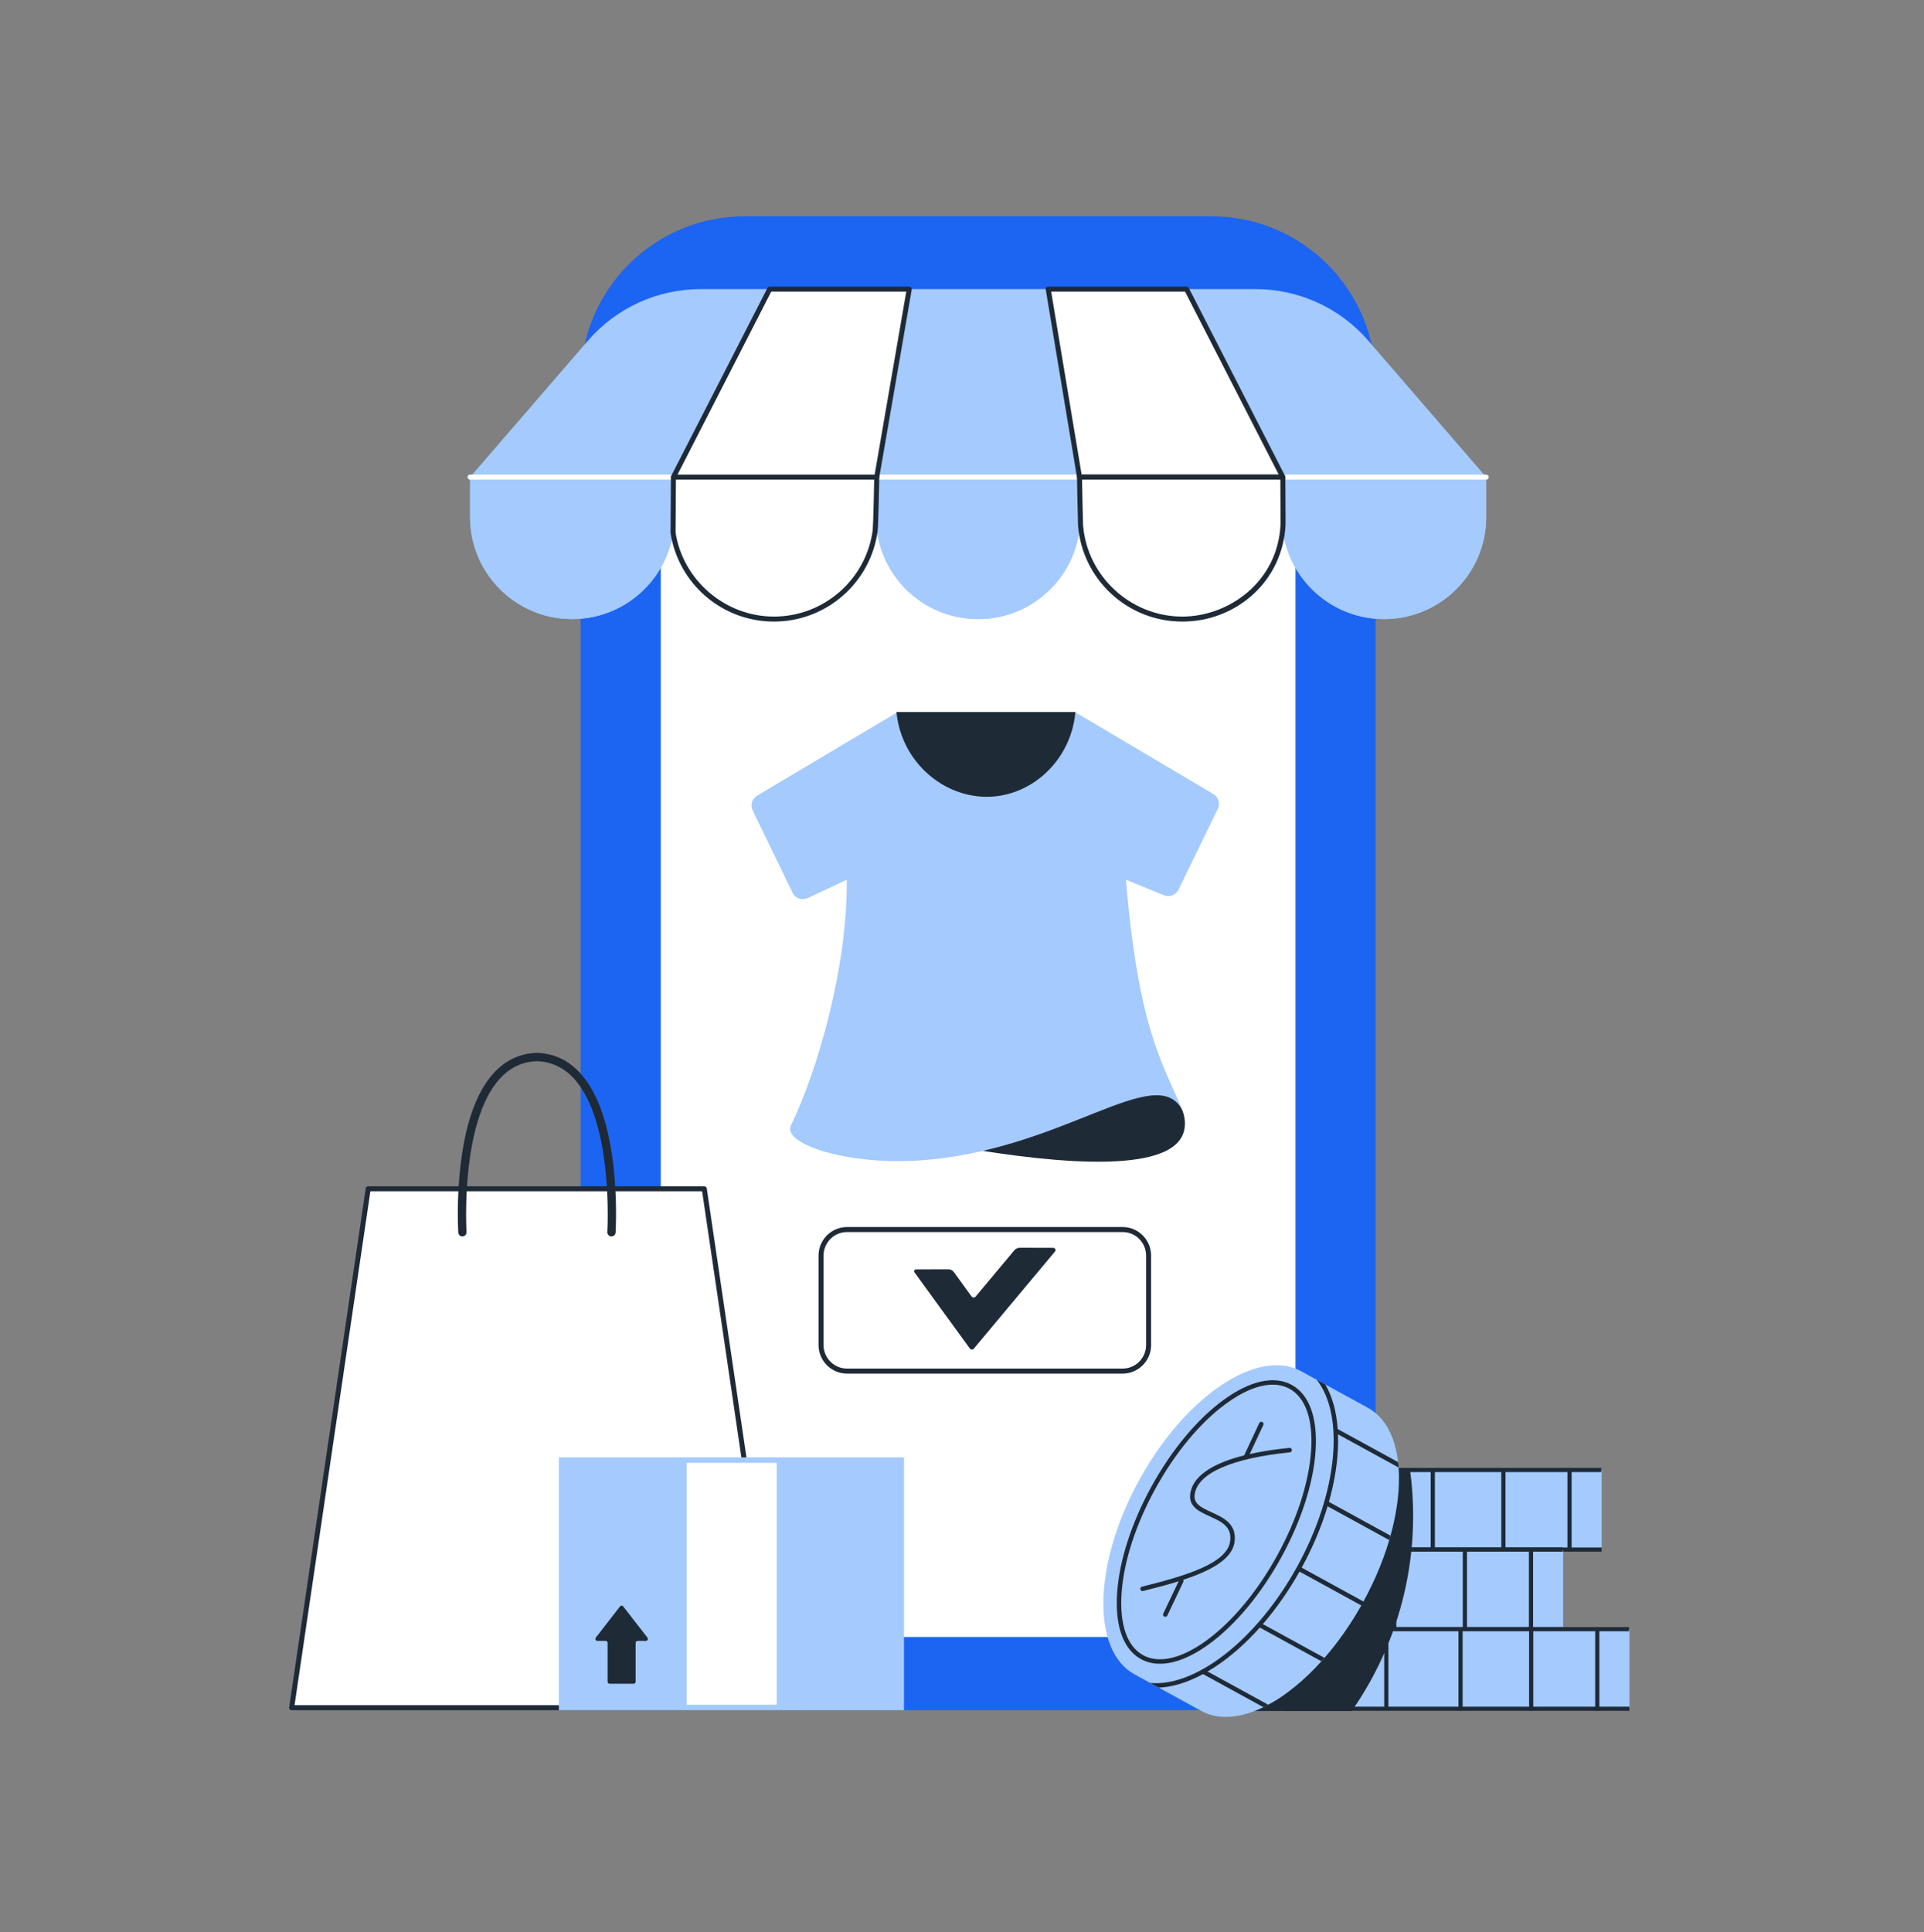 <svg width="240" height="241" viewBox="0 0 240 241" fill="none" xmlns="http://www.w3.org/2000/svg">
<rect x="0" y="0" width="240" height="241" fill="#808080" stroke="none"/>
<g clip-path="url(#clip0_641_5833)">
<g clip-path="url(#clip1_641_5833)">
<path d="M151.129 26.975H92.894C81.592 26.975 72.43 36.149 72.43 47.467V192.809C72.43 204.126 81.592 213.301 92.894 213.301H151.129C162.431 213.301 171.593 204.126 171.593 192.809V47.467C171.593 36.149 162.431 26.975 151.129 26.975Z" fill="#1C64F2"/>
<path d="M150.344 36.111H93.68C87.463 36.111 82.424 41.158 82.424 47.383V192.893C82.424 199.118 87.463 204.165 93.68 204.165H150.344C156.561 204.165 161.6 199.118 161.6 192.893V47.383C161.6 41.158 156.561 36.111 150.344 36.111Z" fill="white"/>
<path d="M139.247 31.087H104.776C101.818 31.087 99.42 33.488 99.42 36.45V36.45C99.42 39.412 101.818 41.813 104.776 41.813H139.247C142.205 41.813 144.603 39.412 144.603 36.45V36.45C144.603 33.488 142.205 31.087 139.247 31.087Z" fill="#1C64F2"/>
</g>
<g clip-path="url(#clip2_641_5833)">
<path d="M83.927 64.599L84.002 59.505L96.009 36.06H87.39C84.726 36.061 82.093 36.634 79.67 37.741C77.248 38.849 75.093 40.464 73.352 42.478L58.637 59.505V64.599H58.637C58.69 71.573 64.371 77.212 71.372 77.212C77.937 77.212 83.341 72.254 84.032 65.885C83.985 65.462 83.96 65.033 83.958 64.599H83.927ZM134.732 64.599L134.657 59.505L130.754 36.06H113.419L109.367 59.505L109.292 64.599H109.277C109.33 71.573 115.011 77.212 122.012 77.212C129.013 77.212 134.694 71.573 134.746 64.599H134.732ZM156.633 36.06H148.015L160.022 59.505L160.097 64.599H160.066C160.063 65.028 160.039 65.457 159.992 65.885C160.682 72.254 166.087 77.212 172.652 77.212C179.653 77.212 185.334 71.573 185.386 64.599H185.387V59.505L170.671 42.478C168.931 40.464 166.776 38.849 164.354 37.741C161.931 36.634 159.298 36.061 156.634 36.06H156.633Z" fill="#A4CAFE"/>
<path d="M83.882 65.884C83.903 66.075 83.928 66.264 83.957 66.452C83.016 72.545 77.74 77.212 71.372 77.212C64.371 77.212 58.69 71.573 58.638 64.598H58.637V59.505H84.002L83.927 64.598H83.956C83.953 65.033 83.928 65.462 83.882 65.884ZM134.747 64.598C134.693 71.573 129.013 77.212 122.012 77.212C115.01 77.212 109.33 71.573 109.278 64.598H109.292C109.316 62.9 109.343 61.203 109.367 59.505H134.657L134.732 64.598H134.747ZM185.387 59.505V64.598C185.333 71.573 179.653 77.212 172.652 77.212C166.284 77.212 161.007 72.545 160.067 66.452C160.096 66.264 160.121 66.075 160.142 65.884C160.095 65.462 160.07 65.033 160.068 64.598H160.097L160.022 59.505H185.387Z" fill="#A4CAFE"/>
<path d="M84.003 59.818H58.638C58.554 59.818 58.475 59.785 58.416 59.726C58.357 59.668 58.324 59.588 58.324 59.505C58.324 59.422 58.357 59.343 58.416 59.284C58.475 59.225 58.554 59.192 58.638 59.192H84.003C84.086 59.192 84.166 59.225 84.224 59.284C84.283 59.343 84.316 59.422 84.316 59.505C84.316 59.588 84.283 59.668 84.224 59.726C84.166 59.785 84.086 59.818 84.003 59.818ZM134.658 59.818H109.367C109.284 59.818 109.204 59.785 109.146 59.726C109.087 59.668 109.054 59.588 109.054 59.505C109.054 59.422 109.087 59.343 109.146 59.284C109.204 59.225 109.284 59.192 109.367 59.192H134.658C134.741 59.192 134.82 59.225 134.879 59.284C134.938 59.343 134.971 59.422 134.971 59.505C134.971 59.588 134.938 59.668 134.879 59.726C134.82 59.785 134.741 59.818 134.658 59.818ZM185.388 59.818H160.023C159.94 59.818 159.86 59.785 159.801 59.726C159.742 59.668 159.709 59.588 159.709 59.505C159.709 59.422 159.742 59.343 159.801 59.284C159.86 59.225 159.94 59.192 160.023 59.192H185.388C185.471 59.192 185.55 59.225 185.609 59.284C185.668 59.343 185.701 59.422 185.701 59.505C185.701 59.588 185.668 59.668 185.609 59.726C185.55 59.785 185.471 59.818 185.388 59.818Z" fill="white"/>
<path d="M148.016 36.06H130.756L134.658 59.505H160.023L148.016 36.06Z" fill="white"/>
<path d="M160.022 59.818H134.657C134.583 59.818 134.511 59.792 134.455 59.744C134.398 59.696 134.36 59.63 134.348 59.556L130.446 36.112C130.438 36.067 130.441 36.021 130.453 35.977C130.465 35.934 130.486 35.893 130.516 35.858C130.545 35.824 130.582 35.796 130.623 35.777C130.664 35.758 130.709 35.748 130.755 35.748H148.015C148.133 35.748 148.24 35.814 148.294 35.919L160.301 59.363C160.326 59.411 160.337 59.464 160.335 59.517C160.333 59.571 160.318 59.623 160.29 59.669C160.262 59.714 160.222 59.752 160.175 59.778C160.129 59.804 160.076 59.818 160.022 59.818ZM134.923 59.193H159.51L147.823 36.373H131.124L134.923 59.193Z" fill="#1F2A37"/>
<path d="M113.419 36.062L109.366 59.506C109.363 60.021 109.238 65.622 109.174 66.121C108.377 72.376 103.026 77.213 96.542 77.213C90.173 77.213 84.897 72.546 83.957 66.453L84.002 59.506L96.009 36.062H113.419Z" fill="white"/>
<path d="M96.543 77.525C93.409 77.525 90.38 76.4 88.009 74.354C85.666 72.33 84.117 69.541 83.648 66.5C83.646 66.484 83.644 66.467 83.644 66.451L83.689 59.503C83.69 59.454 83.702 59.406 83.724 59.363L95.731 35.919C95.757 35.867 95.797 35.824 95.846 35.794C95.896 35.764 95.952 35.748 96.01 35.748H113.42C113.466 35.748 113.511 35.758 113.552 35.777C113.594 35.797 113.631 35.825 113.66 35.859C113.689 35.894 113.711 35.935 113.723 35.979C113.735 36.023 113.737 36.069 113.729 36.114L109.68 59.533C109.674 60.172 109.551 65.65 109.486 66.159C108.661 72.639 103.096 77.525 96.543 77.525V77.525ZM84.271 66.43C85.205 72.4 90.476 76.9 96.543 76.9C102.781 76.9 108.079 72.248 108.864 66.081C108.923 65.622 109.05 60.16 109.054 59.503C109.054 59.486 109.056 59.469 109.059 59.452L113.048 36.373H96.202L84.316 59.581L84.272 66.43H84.271Z" fill="#1F2A37"/>
<path d="M160.049 65.404C159.727 72.486 153.851 77.212 147.483 77.212C140.802 77.212 135.323 72.077 134.791 65.546C134.766 65.233 134.661 59.824 134.658 59.505H160.023L160.049 65.404Z" fill="white"/>
<path d="M147.483 77.525C144.184 77.525 141.036 76.294 138.618 74.058C136.213 71.834 134.743 68.82 134.478 65.571C134.451 65.237 134.347 59.819 134.344 59.508C134.344 59.466 134.352 59.425 134.368 59.387C134.383 59.349 134.406 59.314 134.435 59.285C134.464 59.256 134.499 59.232 134.537 59.217C134.575 59.201 134.616 59.192 134.658 59.192H160.023C160.105 59.192 160.185 59.225 160.244 59.283C160.302 59.342 160.336 59.421 160.336 59.504L160.362 65.403C160.362 65.408 160.362 65.413 160.361 65.418C160.206 68.837 158.743 71.954 156.242 74.196C153.849 76.343 150.738 77.525 147.483 77.525L147.483 77.525ZM134.976 59.818C134.997 61.043 135.082 65.267 135.103 65.521C135.623 71.901 141.061 76.9 147.483 76.9C153.246 76.9 159.404 72.597 159.735 65.397L159.711 59.818H134.976ZM109.367 59.818H84.003C83.92 59.818 83.84 59.785 83.781 59.727C83.722 59.668 83.689 59.588 83.689 59.505C83.689 59.422 83.722 59.343 83.781 59.284C83.84 59.226 83.92 59.193 84.003 59.193H109.367C109.45 59.193 109.53 59.226 109.589 59.284C109.647 59.343 109.68 59.422 109.68 59.505C109.68 59.588 109.647 59.668 109.589 59.727C109.53 59.785 109.45 59.818 109.367 59.818Z" fill="#1F2A37"/>
</g>
<g clip-path="url(#clip3_641_5833)">
<path d="M97.404 212.988H36.379L45.93 148.266H87.853L97.404 212.988Z" fill="white"/>
<path d="M97.404 213.301H36.38C36.334 213.301 36.29 213.291 36.249 213.273C36.208 213.254 36.172 213.226 36.142 213.192C36.113 213.158 36.091 213.118 36.079 213.075C36.066 213.032 36.063 212.987 36.07 212.942L45.621 148.22C45.632 148.146 45.669 148.078 45.726 148.029C45.783 147.98 45.855 147.953 45.93 147.953H87.853C87.928 147.953 88.001 147.98 88.058 148.029C88.115 148.078 88.152 148.146 88.163 148.22L97.714 212.942C97.72 212.987 97.717 213.032 97.705 213.075C97.692 213.118 97.671 213.158 97.641 213.192C97.612 213.227 97.575 213.254 97.534 213.273C97.494 213.291 97.449 213.301 97.404 213.301ZM36.742 212.675H97.041L87.583 148.579H46.201L36.742 212.675Z" fill="#1F2A37"/>
<path d="M57.678 154.205C57.547 154.205 57.42 154.155 57.325 154.065C57.229 153.975 57.171 153.851 57.163 153.72C57.045 151.15 57.115 148.575 57.372 146.016C57.949 140.378 59.359 136.286 61.566 133.854C63.035 132.235 64.849 131.381 66.96 131.313H66.993C69.103 131.38 70.918 132.235 72.387 133.854C74.594 136.286 76.004 140.377 76.58 146.015C76.838 148.575 76.908 151.15 76.79 153.72C76.786 153.787 76.768 153.854 76.738 153.915C76.709 153.976 76.667 154.031 76.616 154.076C76.565 154.121 76.506 154.155 76.442 154.177C76.377 154.199 76.309 154.208 76.242 154.204C76.105 154.195 75.977 154.132 75.886 154.029C75.796 153.926 75.749 153.791 75.758 153.654C75.767 153.518 76.553 139.983 71.621 134.55C70.351 133.152 68.788 132.411 66.976 132.349C65.163 132.411 63.6 133.151 62.331 134.55C57.399 139.983 58.186 153.519 58.194 153.655C58.203 153.792 58.157 153.927 58.066 154.03C57.976 154.133 57.848 154.196 57.711 154.205C57.7 154.205 57.689 154.205 57.678 154.205L57.678 154.205Z" fill="#1F2A37"/>
</g>
<g clip-path="url(#clip4_641_5833)">
<path d="M69.713 181.759H112.764V213.301H69.713V181.759Z" fill="#A4CAFE"/>
<path d="M85.359 182.137H97.194V212.923H85.359V182.137Z" fill="white"/>
<path d="M97.193 213.231H85.359C85.277 213.231 85.199 213.199 85.141 213.141C85.083 213.083 85.051 213.005 85.051 212.923V182.137C85.051 182.055 85.083 181.977 85.141 181.919C85.199 181.862 85.277 181.829 85.359 181.829H97.193C97.275 181.829 97.353 181.862 97.411 181.919C97.469 181.977 97.501 182.055 97.501 182.137V212.923C97.501 213.005 97.469 213.083 97.411 213.141C97.353 213.199 97.275 213.231 97.193 213.231ZM85.667 212.615H96.885V182.445H85.667V212.615Z" fill="#A4CAFE"/>
<path d="M80.566 204.654C80.612 204.654 80.658 204.641 80.698 204.616C80.737 204.591 80.769 204.556 80.79 204.514C80.81 204.472 80.819 204.425 80.814 204.379C80.809 204.333 80.791 204.288 80.763 204.252L79.307 202.376L77.737 200.352C77.714 200.321 77.684 200.297 77.65 200.28C77.616 200.264 77.578 200.255 77.54 200.255C77.502 200.255 77.465 200.264 77.431 200.28C77.397 200.297 77.367 200.321 77.344 200.352L75.773 202.376L74.318 204.252C74.277 204.304 74.259 204.37 74.268 204.436C74.276 204.501 74.31 204.561 74.362 204.601C74.406 204.635 74.459 204.654 74.515 204.654H75.544C75.61 204.654 75.673 204.68 75.72 204.727C75.767 204.774 75.793 204.837 75.793 204.903V209.748C75.793 209.814 75.819 209.878 75.866 209.924C75.912 209.971 75.976 209.997 76.042 209.997H79.038C79.105 209.997 79.168 209.971 79.215 209.924C79.261 209.878 79.287 209.814 79.287 209.748V204.903C79.287 204.837 79.314 204.774 79.36 204.727C79.407 204.68 79.47 204.654 79.536 204.654H80.566Z" fill="#1F2A37"/>
</g>
<g clip-path="url(#clip5_641_5833)">
<path d="M140.043 153.35H105.653C103.866 153.35 102.418 154.805 102.418 156.6V167.752C102.418 169.546 103.866 171.001 105.653 171.001H140.043C141.83 171.001 143.278 169.546 143.278 167.752V156.6C143.278 154.805 141.83 153.35 140.043 153.35Z" fill="white"/>
<path d="M140.043 171.315H105.652C103.696 171.315 102.105 169.716 102.105 167.752V156.6C102.105 154.635 103.696 153.037 105.652 153.037H140.043C141.998 153.037 143.589 154.635 143.589 156.6V167.752C143.589 169.716 141.998 171.315 140.043 171.315ZM105.652 153.663C104.04 153.663 102.729 154.981 102.729 156.6V167.752C102.729 169.371 104.04 170.688 105.652 170.688H140.043C141.655 170.688 142.966 169.371 142.966 167.752V156.6C142.966 154.981 141.655 153.663 140.043 153.663L105.652 153.663Z" fill="#1F2A37"/>
<path d="M120.977 168.183L114.073 158.688C113.999 158.586 114.021 158.442 114.123 158.368C114.162 158.339 114.209 158.324 114.258 158.324L118.337 158.315C118.461 158.315 118.582 158.344 118.692 158.4C118.803 158.456 118.898 158.537 118.971 158.637L121.195 161.697C121.224 161.736 121.261 161.768 121.304 161.791C121.347 161.814 121.394 161.826 121.443 161.828C121.491 161.829 121.539 161.82 121.583 161.8C121.628 161.78 121.667 161.751 121.698 161.714L126.518 155.946C126.604 155.843 126.711 155.761 126.832 155.704C126.953 155.648 127.084 155.619 127.218 155.62L131.393 155.633C131.445 155.633 131.496 155.648 131.54 155.676C131.584 155.704 131.619 155.744 131.641 155.792C131.663 155.839 131.672 155.892 131.665 155.944C131.658 155.996 131.636 156.045 131.603 156.085L121.479 168.199C121.448 168.237 121.409 168.266 121.365 168.286C121.32 168.306 121.272 168.315 121.224 168.314C121.175 168.312 121.128 168.299 121.085 168.277C121.042 168.254 121.005 168.222 120.977 168.182V168.183Z" fill="#1F2A37"/>
</g>
<g clip-path="url(#clip6_641_5833)">
<path d="M147.523 141.55C148.109 140.202 147.73 138.498 146.88 137.416C142.224 131.486 121.124 141.268 117.973 142.754C129.072 144.774 145.237 146.81 147.523 141.55Z" fill="#1F2A37"/>
<path d="M151.359 99.037L134.232 88.888H111.845L94.438 99.236C93.807 99.611 93.567 100.408 93.888 101.069L98.866 111.349C99.204 112.046 100.039 112.342 100.741 112.013L105.627 109.722C105.735 120.608 101.97 133.559 98.663 140.356C97.56 142.624 105.368 145.224 114.093 144.765C132.369 143.803 144.218 132.089 147.524 138.519C144.861 132.273 142.013 128.14 140.451 109.722L145.195 111.657C145.885 111.939 146.675 111.636 147.002 110.966L151.91 100.874C152.233 100.211 151.993 99.412 151.359 99.037L151.359 99.037Z" fill="#A4CAFE"/>
<path d="M111.828 88.805H134.143C133.651 94.464 129.221 98.888 123.968 99.338C118.062 99.845 112.435 95.216 111.828 88.805Z" fill="#1F2A37"/>
</g>
<g clip-path="url(#clip7_641_5833)">
<path d="M156.656 183.394H199.793V193.498H156.656V183.394Z" fill="#A4CAFE"/>
<path d="M156.604 183.077H199.74V183.598H156.604V183.077ZM156.656 193.004H199.793V193.525H156.656V193.004Z" fill="#1F2A37"/>
<path d="M160.617 183.338H161.139V193.377H160.617V183.338ZM169.205 183.338H169.727V193.377H169.205V183.338ZM178.464 183.449H178.986V193.488H178.464V183.449ZM187.275 183.449H187.798V193.488H187.275V183.449ZM195.522 183.449H196.044V193.488H195.522V183.449Z" fill="#1F2A37"/>
<path d="M151.85 193.32H194.986V203.47H151.85V193.32Z" fill="#A4CAFE"/>
<path d="M151.797 193.004H194.934V193.525H151.797V193.004ZM151.849 202.931H194.986V203.452H151.849V202.931Z" fill="#1F2A37"/>
<path d="M155.811 193.265H156.333V203.303H155.811V193.265ZM164.399 193.265H164.921V203.303H164.399V193.265ZM173.657 193.376H174.179V203.415H173.657V193.376ZM182.469 193.376H182.991V203.415H182.469V193.376ZM190.715 193.376H191.237V203.415H190.715V193.376Z" fill="#1F2A37"/>
<path d="M160.119 203.247H203.256V213.317H160.119V203.247Z" fill="#A4CAFE"/>
<path d="M160.066 202.931H203.203V203.452H160.066V202.931ZM160.119 212.857H203.256V213.378H160.119V212.857Z" fill="#1F2A37"/>
<path d="M164.08 203.191H164.602V213.23H164.08V203.191ZM172.668 203.191H173.19V213.23H172.668V203.191ZM181.927 203.303H182.449V213.342H181.927V203.303ZM190.738 203.303H191.261V213.342H190.738V203.303ZM198.985 203.303H199.507V213.342H198.985V203.303Z" fill="#1F2A37"/>
<path d="M175.879 183.282C173.962 183.014 172.596 183.296 171.856 183.505C164.167 185.678 169.512 204.621 160.011 211.5C158.468 212.618 156.956 213.143 156.068 213.397L168.616 213.396C170.597 210.558 173.371 205.85 174.985 199.455C176.711 192.613 176.362 186.801 175.879 183.282Z" fill="#1F2A37"/>
<path d="M173.453 191.53L173.295 192.079C172.557 194.575 171.484 197.172 170.077 199.744C170.06 199.778 170.041 199.811 170.023 199.845C169.952 199.974 169.88 200.103 169.808 200.231C168.428 202.681 166.866 204.881 165.218 206.77C165.093 206.914 164.965 207.057 164.837 207.199C162.693 209.574 160.412 211.424 158.196 212.613C158.013 212.712 157.828 212.807 157.641 212.898C157.639 212.9 157.635 212.901 157.633 212.902L157.596 212.921C154.727 214.313 151.995 214.566 149.841 213.386L144.537 210.48L143.465 209.893L141.519 208.827C136.112 205.866 136.383 195.002 142.124 184.562C147.863 174.123 156.9 168.06 162.306 171.021L164.249 172.084L164.25 172.086V172.087L165.321 172.673L165.322 172.674L170.627 175.579C172.782 176.761 174.035 179.195 174.399 182.358C174.425 182.581 174.447 182.805 174.462 183.03C174.648 185.535 174.309 188.448 173.453 191.53H173.453Z" fill="#A4CAFE"/>
<path d="M166.915 179.943C166.884 182.269 166.492 184.765 165.767 187.319C165.715 187.502 165.662 187.685 165.606 187.868C164.841 190.41 163.752 192.999 162.372 195.523C162.354 195.557 162.335 195.59 162.317 195.625C162.246 195.754 162.174 195.883 162.102 196.01C160.747 198.416 159.199 200.624 157.528 202.558C157.403 202.703 157.278 202.846 157.15 202.988C155.382 204.969 153.483 206.643 151.533 207.917C151.239 208.11 150.94 208.295 150.636 208.472C150.447 208.584 150.256 208.691 150.063 208.796C148.116 209.849 146.247 210.416 144.536 210.48L143.465 209.893C143.654 209.912 143.844 209.923 144.034 209.927C149.599 210.047 156.926 204.269 161.827 195.355C166.897 186.135 167.737 176.528 164.249 172.087L165.32 172.673L165.321 172.675C166.186 174.149 166.712 176.027 166.867 178.234C166.883 178.449 166.895 178.667 166.902 178.889C166.916 179.233 166.919 179.585 166.915 179.943Z" fill="#1F2A37"/>
<path d="M161.887 195.892L162.156 195.403L170.19 199.804L169.921 200.293L161.887 195.892Z" fill="#1F2A37"/>
<path d="M158.196 212.613L150.637 208.472L150.236 208.252L149.967 208.742L150.064 208.795L157.596 212.921L158.196 212.613ZM165.218 206.769C165.093 206.914 164.966 207.057 164.837 207.198L157.151 202.988L157.074 202.945L157.344 202.457L157.529 202.558L165.218 206.77V206.769ZM174.399 182.358L166.868 178.233L166.771 178.18L166.502 178.669L166.903 178.889L174.463 183.03L174.399 182.358ZM173.453 191.53L165.768 187.318L165.69 187.277L165.421 187.766L165.607 187.867L173.296 192.079L173.453 191.53ZM161.13 172.722C158.934 171.519 155.894 172.201 152.569 174.641C149.305 177.036 146.133 180.856 143.638 185.392C141.143 189.93 139.619 194.652 139.348 198.687C139.071 202.796 140.127 205.722 142.323 206.925C142.998 207.295 143.752 207.486 144.568 207.504C146.413 207.544 148.581 206.697 150.884 205.007C154.148 202.611 157.321 198.791 159.816 194.255C162.31 189.717 163.834 184.996 164.106 180.96C164.382 176.851 163.326 173.925 161.13 172.722ZM163.548 180.924C163.282 184.879 161.782 189.518 159.325 193.986C156.869 198.454 153.754 202.208 150.554 204.557C147.415 206.861 144.587 207.529 142.592 206.436C140.598 205.344 139.644 202.604 139.905 198.724C140.172 194.768 141.671 190.129 144.128 185.662C146.584 181.193 149.699 177.439 152.9 175.09C155.102 173.474 157.151 172.662 158.867 172.699C159.597 172.715 160.266 172.885 160.861 173.211C162.855 174.303 163.81 177.043 163.548 180.924Z" fill="#1F2A37"/>
<path d="M142.514 198.439C142.446 198.438 142.381 198.412 142.331 198.366C142.281 198.321 142.249 198.258 142.242 198.191C142.234 198.124 142.252 198.056 142.29 198.001C142.329 197.945 142.387 197.906 142.453 197.89C147.793 196.559 153.04 195.028 153.443 192.255C153.713 190.395 152.35 189.776 150.907 189.121C149.594 188.525 148.237 187.908 148.473 186.287C148.772 184.232 151.16 181.574 160.841 180.58C160.995 180.563 161.132 180.675 161.148 180.829C161.163 180.982 161.052 181.119 160.898 181.135C153.624 181.881 149.408 183.74 149.026 186.367C148.859 187.516 149.72 187.969 151.138 188.613C152.558 189.258 154.326 190.061 153.995 192.335C153.543 195.45 148.112 197.054 142.588 198.431C142.564 198.437 142.539 198.44 142.514 198.439V198.439Z" fill="#1F2A37"/>
<path d="M155.492 181.808C155.445 181.807 155.4 181.795 155.359 181.772C155.319 181.749 155.285 181.716 155.261 181.677C155.236 181.637 155.222 181.592 155.219 181.546C155.216 181.5 155.225 181.453 155.245 181.411L157.083 177.484C157.099 177.45 157.12 177.421 157.148 177.396C157.175 177.371 157.206 177.352 157.241 177.339C157.275 177.327 157.312 177.321 157.349 177.323C157.385 177.325 157.421 177.334 157.454 177.349C157.488 177.365 157.517 177.387 157.542 177.414C157.567 177.441 157.586 177.472 157.599 177.507C157.611 177.541 157.617 177.578 157.615 177.614C157.614 177.651 157.605 177.687 157.589 177.72L155.751 181.647C155.728 181.696 155.691 181.738 155.645 181.766C155.599 181.795 155.546 181.809 155.492 181.808ZM145.353 201.648C145.307 201.647 145.261 201.635 145.221 201.611C145.18 201.588 145.146 201.555 145.122 201.516C145.097 201.476 145.083 201.431 145.08 201.385C145.078 201.338 145.087 201.292 145.107 201.25L147.103 197.054C147.135 196.989 147.192 196.939 147.261 196.915C147.331 196.892 147.406 196.896 147.472 196.927C147.538 196.959 147.589 197.014 147.615 197.083C147.64 197.151 147.637 197.227 147.607 197.293L145.612 201.489C145.589 201.538 145.552 201.578 145.506 201.607C145.46 201.635 145.407 201.649 145.353 201.648Z" fill="#1F2A37"/>
</g>
</g>
<defs>
<clipPath id="clip0_641_5833">
<rect width="167.294" height="187.765" fill="white" transform="translate(36 26.617)"/>
</clipPath>
<clipPath id="clip1_641_5833">
<rect width="99.164" height="186.327" fill="white" transform="translate(72.43 26.975)"/>
</clipPath>
<clipPath id="clip2_641_5833">
<rect width="127.377" height="41.777" fill="white" transform="translate(58.324 35.748)"/>
</clipPath>
<clipPath id="clip3_641_5833">
<rect width="61.651" height="81.988" fill="white" transform="translate(36.066 131.313)"/>
</clipPath>
<clipPath id="clip4_641_5833">
<rect width="43.051" height="31.542" fill="white" transform="translate(69.713 181.759)"/>
</clipPath>
<clipPath id="clip5_641_5833">
<rect width="41.484" height="18.277" fill="white" transform="translate(102.105 153.037)"/>
</clipPath>
<clipPath id="clip6_641_5833">
<rect width="58.307" height="56.086" fill="white" transform="translate(93.746 88.805)"/>
</clipPath>
<clipPath id="clip7_641_5833">
<rect width="65.621" height="43.866" fill="white" transform="translate(137.635 170.271)"/>
</clipPath>
</defs>
</svg>

